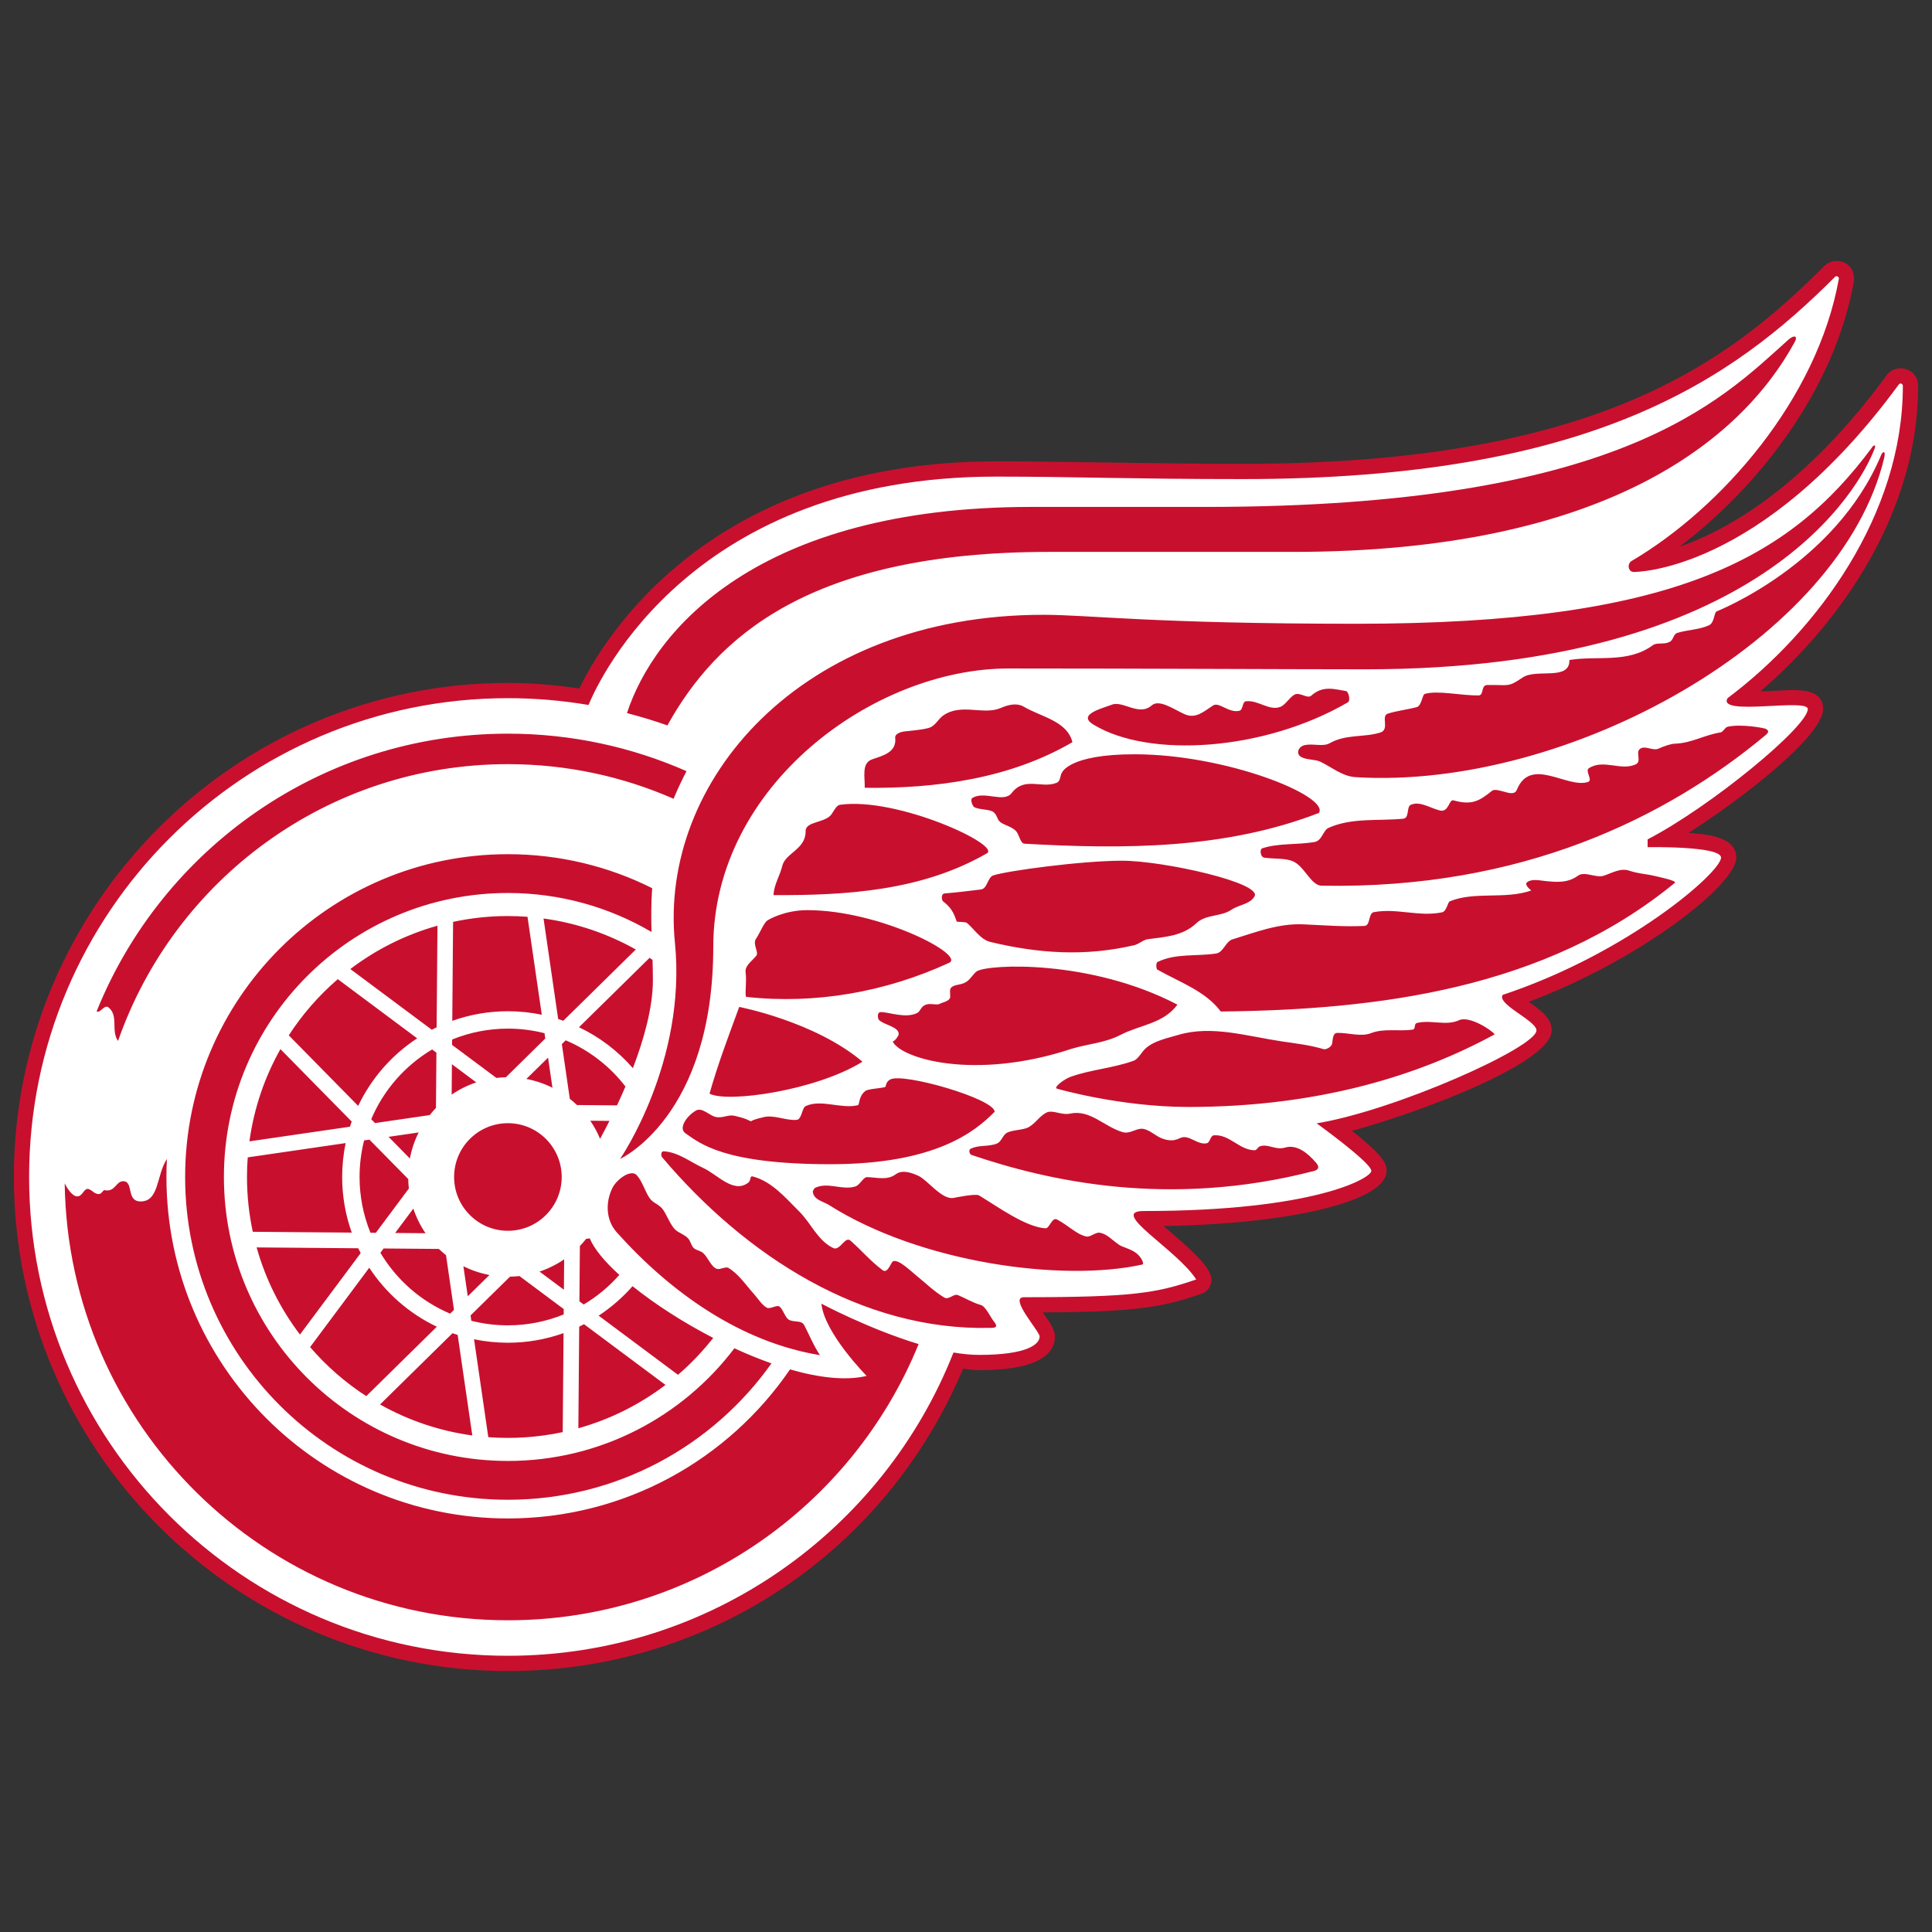 <svg version="1.1" id="Layer_1" xmlns="http://www.w3.org/2000/svg" xmlns:xlink="http://www.w3.org/1999/xlink" x="0px" y="0px" width="576" height="576" viewBox="0 0 576 576" style="enable-background:new 0 0 576 576;" xml:space="preserve">
<rect x="0" y="0" width="576" height="576" fill="#333333" stroke="none"/>
<style type="text/css">
	.st0{fill:#C8102E;}
	.st1{fill:#FFFFFF;}
</style>
<g>
	<path class="st0" d="M524.859,206.069c23.87-20.398,47.004-53.289,47.004-90.954   c0-5.452-6.651-6.986-9.347-3.279c-24.596,33.564-47.789,46.315-61.8,51.17   c23.298-17.638,46.147-46.438,51.991-79.098c0.642-5.959-5.84-7.698-8.835-4.58   c-28.526,28.521-67.797,58.957-173.338,58.957c-25.502,0-54.655-0.74-73.506-0.74   c-85.688,0-117.2,52.998-124.304,67.711c-7.055-1.019-14.197-1.648-21.298-1.648   c-81.215,0-147.289,66.074-147.289,147.296   c-0.001,81.215,66.073,147.292,147.288,147.292   c59.773,0,112.614-35.297,135.699-90.143c1.624,0.166,3.348,0.443,4.802,0.443   c18.664,0,22.578-5.459,22.578-10.052c0-2.463-2.44-5.438-3.648-7.17   c27.38-0.148,35.41-1.431,47.26-5.525c1.927-0.601,3.059-2.392,3.059-4.296   c0-4.04-8.284-10.727-14.283-15.924c38.295-0.642,66.493-7.482,66.493-16.439   c0-1.749-0.166-3.954-10.329-11.959c21.606-5.876,59.565-20.446,59.565-29.931   c0-3.676-3.173-5.93-6.879-8.513c33.631-12.672,61.911-35.002,61.911-43.008   c0-6.454-9.509-7.002-14.223-7.367c16.758-10.734,40.092-29.028,40.092-36.929   c0-8.183-12.823-4.959-18.661-5.315h-0.001L524.859,206.069z"/>
	<path class="st1" d="M515.031,208.163c26.801-20.083,52.277-54.768,52.277-93.048   c0-0.805-0.795-0.929-1.128-0.594c-41.428,56.56-79.1,56.004-79.1,56.004   c-1.647,0-2.037-2.311-0.728-3.222c26.747-15.732,55.436-48.184,61.878-84.2   c0.088-0.483-0.633-1.067-1.141-0.564   c-30.425,30.428-72.238,60.295-176.556,60.295c-33.407,0-50.841-0.739-73.506-0.739   c-90.458,0-118.275,60.124-121.568,68.083c-7.941-1.346-15.981-2.023-24.035-2.024   c-78.835,0-142.744,63.907-142.744,142.751c0,78.832,63.909,142.744,142.743,142.744   c60.366,0,111.977-37.471,132.847-90.417c2.669,0.455,5.246,0.714,7.649,0.714   c14.544,0,18.035-3.246,18.035-5.502c0-1.53-9.301-11.695-4.683-11.695   c32.256,0,39.516-1.204,51.358-5.296c-5.682-8.892-26.261-20.402-15.664-20.402   c51.122,0,67.875-9.869,67.875-11.96c0-2.443-16.301-14.182-16.301-14.182   c23.547-3.882,65.534-22.662,65.534-27.708c0-2.921-11.977-7.824-10.057-10.593   c37.335-12.418,65.083-36.545,65.083-40.928c0-3.517-21.885-3.106-21.885-3.106   v-2.325c18.926-9.839,47.755-33.631,47.755-38.865   c0-3.334-27.053,2.253-23.94-3.221V208.163z"/>
	<path class="st0" d="M167.948,304.326c-0.506-0.178-1.017-0.351-1.537-0.518l-4.363-29.971   c9.67,1.32,19.002,4.458,27.505,9.247L167.948,304.326z M164.7,324.291   l-1.303-8.963l-6.467,6.347C159.629,322.18,162.244,323.061,164.7,324.291z    M167.462,350.903c0-8.858-7.181-16.039-16.039-16.039   c-8.858,0-16.039,7.181-16.039,16.039c0,8.858,7.181,16.039,16.039,16.039   C160.281,366.942,167.462,359.761,167.462,350.903z M163.397,315.328v0l0-0   H163.397z M134.658,326.345v0.001c2.263-1.553,4.733-2.78,7.337-3.646   l-7.263-5.419L134.658,326.345z M107.199,350.904   c-0.004,5.701,1.099,11.348,3.249,16.628l1.599,0.014l9.849-13.208   c-0.113-0.937-0.175-1.879-0.185-2.822l-11.565-11.745l-1.592,0.227v-0.001   C107.655,343.563,107.2,347.227,107.199,350.904z M130.841,372.353l-16.474-0.138   l-0.956,1.284c4.797,8.053,12.076,14.465,20.79,18.146l1.144-1.13   l-2.369-16.3C132.236,373.627,131.524,373.005,130.841,372.353z M126.864,367.672   v-0.001c-1.547-2.266-2.77-4.737-3.635-7.341l-5.421,7.263L126.864,367.672z    M115.852,338.932l6.351,6.464c0.506-2.699,1.386-5.314,2.616-7.769   L115.852,338.932z M161.525,302.528l-4.257-29.199   c-1.93-0.136-3.875-0.221-5.844-0.221c-5.603,0-11.073,0.603-16.342,1.737   l-0.244,29.502c5.324-1.895,10.935-2.862,16.586-2.858   C154.888,301.488,158.265,301.849,161.525,302.528z M134.781,311.524l13.211,9.844   c0.938-0.106,1.88-0.169,2.823-0.189l11.751-11.563l-0.238-1.583   c-3.563-0.906-7.226-1.364-10.903-1.363c-5.702-0.002-11.349,1.102-16.63,3.251   L134.781,311.524z M175.825,369.195l-1.084,0.162   c-0.585,0.739-1.205,1.449-1.858,2.128l-0.143,16.481l1.287,0.954   c3.977-2.37,7.558-5.348,10.615-8.825   C180.256,376.111,177.116,372.335,175.825,369.195z M172.68,395.521h-0   l-0.252,30.295c9.523-2.662,18.304-7.094,25.978-12.918l-24.286-18.104   C173.641,395.04,173.167,395.286,172.68,395.521z M175.984,334.131   c1.159,1.691,2.137,3.498,2.92,5.393c0.964-1.765,1.897-3.547,2.798-5.344   L175.984,334.131z M212.635,398.89c-8.979-4.645-17.442-10.109-24.046-15.432   c-2.962,3.368-6.361,6.325-10.108,8.791l23.658,17.631   C205.984,406.573,209.495,402.88,212.635,398.89z M145.581,428.471   c7.428,0.56,14.899,0.053,22.184-1.507l0.248-29.508   c-5.325,1.896-10.935,2.863-16.587,2.861c-3.459,0-6.838-0.356-10.096-1.04   L145.581,428.471z M129.976,330.318v-0l0.134-16.476l-1.28-0.961   c-8.058,4.8-14.463,12.078-18.154,20.797l1.132,1.151l16.305-2.38   C128.701,331.709,129.323,330.998,129.976,330.318z M186.47,323.935   c-4.62-6.004-10.743-10.787-17.814-13.78l-1.148,1.126l2.371,16.307   c0.74,0.585,1.451,1.207,2.13,1.862l11.946,0.099   C184.822,327.691,185.66,325.819,186.47,323.935z M161.525,302.528L161.525,302.528   v0V302.528z M168.072,390.284v-0l-13.204-9.848   c-0.937,0.106-1.879,0.168-2.822,0.185l-11.755,11.559l0.227,1.59   c3.565,0.906,7.229,1.364,10.907,1.361c5.701,0.003,11.349-1.099,16.631-3.246   L168.072,390.284z M139.462,386.472l6.459-6.352   c-2.697-0.505-5.311-1.383-7.767-2.608L139.462,386.472z M168.194,375.461h-0.001   c-2.267,1.546-4.735,2.773-7.337,3.646l7.265,5.41L168.194,375.461z    M136.446,397.996v0c-0.515-0.165-1.026-0.339-1.534-0.522l-21.604,21.248   c8.502,4.789,17.834,7.924,27.503,9.241L136.446,397.996z M188.686,318.463   c3.249-8.498,5.964-18.056,5.964-26.241c0-2.012-0.044-4.03-0.111-6.06   c-0.296-0.202-0.589-0.402-0.885-0.594l-21.037,20.691   C178.755,309.179,184.225,313.334,188.686,318.463z M194.65,292.221   c0,0,0,0,0,0c0,0,0,0,0,0V292.221z M109.2,416.237   l21.035-20.695c-8.224-3.903-15.191-10.027-20.146-17.586l-17.64,23.665   C97.307,407.267,102.947,412.189,109.2,416.237z M73.637,350.904   c0,5.606,0.596,11.071,1.728,16.337l29.502,0.245   c-1.892-5.324-2.858-10.932-2.854-16.583c0-3.466,0.355-6.838,1.033-10.107   l-29.19,4.261C73.709,347.003,73.636,348.953,73.637,350.904z M86.095,308.677v0   l20.689,21.033c3.905-8.2,9.99-15.169,17.589-20.143l-23.66-17.643   C95.063,296.78,90.14,302.422,86.095,308.677z M74.363,340.279l29.968-4.365   c0.164-0.52,0.344-1.019,0.525-1.534L83.61,312.779   C78.816,321.278,75.678,330.61,74.363,340.279z M128.735,307.004   c0.476-0.245,0.952-0.493,1.437-0.721l0.254-30.297   c-9.523,2.66-18.306,7.092-25.982,12.917L128.735,307.004z M107.534,373.601   c-0.248-0.479-0.49-0.961-0.726-1.446l-30.298-0.256   c2.664,9.529,7.099,18.313,12.917,25.982L107.534,373.601z M151.424,254.667   L151.424,254.667h0H151.424z M55.194,350.904   c0,53.148,43.082,96.23,96.23,96.23c32.446,0,61.136-16.056,78.574-40.656   c-3.656-1.289-7.37-2.81-11.05-4.504   c-15.461,20.405-39.948,33.59-67.524,33.59c-46.759,0-84.667-37.906-84.667-84.66   c0-46.763,37.908-84.67,84.667-84.67c15.621,0,30.258,4.241,42.819,11.621   c-0.116-4.194-0.137-8.513,0.194-13.056c-12.943-6.482-27.552-10.133-43.013-10.133   C98.276,254.667,55.194,297.754,55.194,350.904z M258.381,410.208   c-6.215,1.488-14.234,0.548-22.846-1.944   c-18.33,26.828-49.165,44.443-84.113,44.443   c-56.217,0-101.802-45.578-101.802-101.804c0-1.804,0.051-3.591,0.137-5.368   c-3.148,4.777-2.24,12.658-7.822,12.658c-4.427,0-1.973-6.031-5.214-6.031   c-2.017,0-2.299,2.767-4.806,2.767c-0.294,0-0.554-0.104-0.744-0.104   c-0.539,0-0.778,1.169-1.8,1.169c-1.303,0-2.218-1.539-3.253-1.539   c-1.167,0-1.539,2.228-3.087,2.228c-1.588,0-3.125-2.658-3.744-3.873   c1.022,72.117,59.79,130.254,132.138,130.254   c55.369,0,102.777-34.047,122.45-82.347c-14.823-4.483-28.989-12.046-28.989-12.046   C245.79,397.503,258.381,410.208,258.381,410.208z M312.81,164.542h0h72.717   c92.893,0,133.566-33.211,149.587-62.65c0.924-1.77-0.213-2.141-1.978-0.573   c-20.224,18.144-50.398,49.813-173.604,49.813h-51.993   c-81.785,0-112.584,36.878-120.616,61.474c4.069,1.045,8.091,2.268,12.053,3.665   C213.515,190.095,241.226,164.542,312.81,164.542z M32.383,300.372   c3.052,2.523,0.619,6.936,2.81,9.973c16.764-48.048,62.472-82.525,116.232-82.525   c17.569,0,34.276,3.69,49.395,10.322c1.164-2.799,2.449-5.546,3.852-8.233   c-16.293-7.181-34.303-11.177-53.247-11.177c-55.532,0-103.051,34.257-122.617,82.782   C29.897,302.227,31.095,299.309,32.383,300.372z M311.105,183.294v0   c-72.769,0-114.684,49.978-109.887,97.73c3.575,35.579-16.335,64.484-16.335,64.484   s27.771-12.575,27.771-63.238c0-48.021,47.771-82.971,88.031-82.971   c38.932,0,84.105,0.244,106.504,0.244c118.782,0,147.523-54.876,151.615-65.584   c0.721-1.606-0.319-1.281-0.709-0.534c-24.799,33.444-59.525,52.542-153.752,52.542   C343.814,185.967,324.674,183.294,311.105,183.294z M250.375,239.945   c-0.993,0.167-1.74,1.78-2.476,2.826c-1.863,2.623-7.765,2.043-7.716,5.028   c0.067,5.444-5.997,6.44-6.96,10.361c-0.753,3.073-2.405,5.395-2.632,8.702   c21.784,0.118,44.194-1.287,63.505-12.377   C299.144,252.188,267.498,237.471,250.375,239.945z M259.976,226.402   c-3.207,1.128-2.068,5.357-2.168,8.472c21.223,0.27,43.302-2.72,61.922-13.604   v-0c-1.585-6.319-9.253-7.503-14.479-10.56   c-2.073-1.215-4.506-0.661-6.9,0.367c-5.188,2.228-11.859-1.555-17.213,2.292   c-1.525,1.107-2.34,3.166-4.312,3.676c-2.447,0.636-4.915,0.737-7.413,1.054   c-0.917,0.127-2.636,0.746-2.523,1.787   C267.389,224.329,263.255,225.256,259.976,226.402z M211.535,326.061   c5.456,2.837,31.843-0.975,45.599-9.525   c-14.131-11.986-36.746-16.336-36.746-16.336   C217.252,308.758,214.008,317.272,211.535,326.061z M338.236,224.877   c-19.649,0-21.623,5.47-21.623,5.47c-0.621,0.763-0.305,2.553-1.682,3.075   c-4.488,1.733-9.456-1.985-13.32,3.016c-2.334,3.02-7.995-0.705-11.667,1.428   c-0.825,0.483,0.013,2.575,0.652,2.851c1.719,0.755,4.557,0.532,5.625,1.419   c1.127,0.924,1.028,2.246,2.075,3.02c1.296,0.95,3.73,1.373,4.814,2.87   c0.847,1.153,1.118,3.445,2.348,3.512c29.497,1.675,59.777,1.67,87.768-9.174   C396.395,237.373,365.764,224.877,338.236,224.877z M211.535,326.062   c0-0,0-0,0-0.001c-0-0-0-0-0-0   V326.062z M222.296,289.922v0.001h-0c0.388,2.853-0.356,7.235,0.236,7.292   c20.532,2.241,41.372-1.41,60.372-10.13   c5.287-2.244-20.633-15.739-42.197-15.739c-7.007,0-11.778,2.981-11.778,2.981   c-1.202,0.691-2.166,3.508-3.563,5.606c-1.042,1.559,0.952,4.002,0.116,5.007   C223.933,286.806,222.022,287.949,222.296,289.922z M334.104,308.529   c5.763-3,12.697-3.284,16.931-9.008   c-25.865-13.509-56.068-12.111-59.757-9.976c-0.91,0.532-1.971,2.415-3.127,3.152   c-1.775,1.165-3.422,0.605-4.598,1.781c-0.705,0.705,0.069,2.567-0.428,3.256   c-0.649,0.913-2.082,1.075-2.976,1.557c-0.908,0.497-2.827-0.314-4.254,0.289   c-1.423,0.604-1.481,1.936-2.412,2.408c-3.469,1.768-8.502-0.282-10.891-0.245   c-1.232,0.021-0.913,1.964-0.516,2.355c1.546,1.532,6.02,1.999,5.849,4.268   c-0.039,0.464-1.111,2.047-1.789,2.135c2.371,5.063,24.432,11.776,53.451,2.151   c4.846-1.458,9.856-1.703,14.517-4.125v0.001V308.529z M401.324,206.034   c-3.281-0.499-6.835-1.825-10.385,1.361c-1.201,1.084-3.438-1.248-5.099-0.244   c-1.345,0.799-2.671,2.951-3.921,3.508c-3.404,1.513-6.707-2.022-10.464-1.583   c-1.102,0.122-0.834,2.574-1.929,2.831c-3.232,0.765-6.056-2.755-7.88-1.572   c-2.792,1.8-5.137,4.092-8.516,2.572c-3.244-1.474-7.528-4.54-9.747-2.608   c-3.852,3.364-8.539-1.511-11.926-0.197c-2.87,1.112-10.589,2.951-5.324,6.004   c16.356,9.902,50.509,7.935,75.738-6.724v-0.001h-0   C402.712,208.858,402.028,206.138,401.324,206.034z M373.926,267.393   c3.131-4.065-27.086-10.782-39.347-10.782c-12.185,0-34.685,3.057-38.546,4.413   c-1.599,0.665-1.685,3.928-3.561,4.159c-3.613,0.444-7.193,0.883-10.828,1.188   c-1.195,0.097-0.895,2.013-0.522,2.306c2.363,1.909,3.094,3.092,4.09,6.015   c0.1,0.275,2.554,0.033,3.09,0.49c2.361,2.038,4.048,4.938,7.006,5.657   c14.31,3.433,28.143,4.381,42.791,0.977c1.569-0.361,2.717-1.636,4.117-1.807   c5.139-0.665,10.487-0.975,14.471-4.77c2.811-2.683,7.298-1.883,10.428-3.993   h-0C369.488,269.658,372.513,269.639,373.926,267.393z M434.994,304.162h-0   c-3.829,1.781-8.263-0.197-12.508,0.811c-1.109,0.263-0.259,1.844-1.368,1.999   c-4.161,0.589-8.478-0.474-12.379,1.049c-3.05,1.185-6.711-0.162-10.068-0.076   c-1.278,0.034-1.307,1.747-1.504,3.135c-0.18,1.176-1.957,1.881-2.482,1.726   c-4.159-1.236-8.145-1.684-12.362-2.304c-10.591-1.564-21.075-4.931-31.032-1.957   c-3.249,0.975-7.556,1.789-10.045,4.317c-0.956,0.979-1.976,2.911-3.249,3.376   c-6.094,2.216-12.73,2.627-18.803,4.79c-1.835,0.647-5.331,3.221-4.023,3.559   c0,0,18.736,5.439,39.177,5.439c39.341,0,69.332-9.68,91.271-21.649   C444.359,306.787,437.895,302.813,434.994,304.162z M526.478,217.311v-0   c-0.473-0.284-7.515-1.553-11.408-0.638c-0.834,0.196-1.326,1.555-2.107,1.682   c-5.028,0.807-8.571,3.208-13.678,3.365c-1.067,0.025-3.364,0.786-4.739,1.439   c-1.853,0.895-4.392-1.28-5.84,0.342c-0.933,1.047,0.694,3.561-1,4.36   c-4.448,2.094-9.647-1.663-14.003,1.176c-1.268,0.82,1.34,3.598-0.296,4.115   c-6.263,1.957-17.091-7.764-21.19,2.329c-0.637,1.586-2.599,0.869-3.824,0.55   c-1.186-0.307-2.861-0.855-3.565-0.269c-3.836,3.122-6.091,4.368-11.487,2.854   c-1.364-0.393-1.389,3.665-4.04,3.02c-3.031-0.73-5.945-2.916-8.717-1.678   c-1.289,0.575-0.339,3.946-2.216,4.13c-7.542,0.719-15.315-0.368-22.264,2.719   c-1.714,0.765-1.874,3.847-4.275,4.243c-5.288,0.875-10.562,0.258-15.503,1.862   c-0.801,0.257-0.614,2.612,0.608,2.79c3.168,0.471,6.768-0.021,9.199,1.428   c2.983,1.781,4.874,6.802,7.808,6.921c59.757,1.155,102.925-20.259,132.537-44.956   C527.649,218.081,527.042,217.658,526.478,217.311z M383.14,342.137   c-2.909,0.862-5.16-1.271-7.577-0.348c-0.554,0.217-0.933,1.132-1.396,1.136   c-4.557,0.09-7.593-4.814-12.233-4.444c-1.148,0.09-1.126,2.122-2.103,2.352   c-2.858,0.67-5.393-2.789-7.97-1.548c-1.837,0.899-3.131,0.832-4.892,0.315   c-2.283-0.67-3.979-2.7-6.184-3.048c-1.948-0.305-3.864,1.626-6.062,0.987   c-5.467-1.592-9.707-6.789-15.577-5.544c-2.897,0.612-5.389-1.37-7.39-0.171   c-2.195,1.301-2.819,2.884-5.045,4.206c-1.506,0.915-5.035,0.799-6.613,1.756   c-1.195,0.732-1.5,2.576-2.867,3.142c-2.568,1.061-5.606,0.307-8.012,1.668   c-0.282,0.158-0.441,1.5,0.589,1.789c22.412,7.596,58.687,15.954,102.016,4.71   c1.336-0.407,1.613-1.207,0.527-2.461   C389.973,343.882,386.704,341.077,383.14,342.137z M493.013,261.084   c-2.408-0.559-4.39-0.559-7.311-1.513c-2.598-0.857-4.997,0.673-7.538,1.504   h0c-2.413,0.795-5.706-1.483-7.769,0.039   c-3.081,2.271-6.699,1.86-9.863,1.534c-1.509-0.16-3.876-0.691-5.211,0.353   c-0.864,0.679,0.377,1.768,1.186,2.498c-7.962,2.74-16.746,0.159-24.297,3.225   c-0.566,0.23-0.906,3.002-2.302,3.28c-6.933,1.4-13.419-1.322-20.294-0.062   c-1.747,0.323-0.972,4.023-2.8,4.111c-6.173,0.302-12.185-0.217-18.35-0.474   c-7.335-0.305-14.091,2.355-21.012,4.476c-2.059,0.619-2.676,3.891-4.892,4.226   c-5.983,0.913-12.071-0.134-17.527,2.56c-0.368,0.18-0.393,2.015,0.009,2.232   c6.687,3.778,14.35,6.387,18.92,12.497c46.532-0.489,96.602-6.572,135.345-38.338   C500.072,262.614,495.484,261.657,493.013,261.084z M560.786,135.795   c-13.696,32.613-48.956,46.463-48.956,46.463h-0   c-0.897,0.407-0.612,3.365-2.32,4.158c-2.941,1.353-6.288,1.314-9.431,2.269   c-1.19,0.369-1.123,1.95-2.116,2.57c-1.67,1.065-3.933,0.18-5.153,1.081   c-7.549,5.532-16.522,3.051-24.906,4.436c0.132,6.318-9.841,2.459-13.929,5.209   c-4.465,2.992-3.871,2.174-10.514,2.237c-2.064,0.023-0.95,3.069-2.611,3.104   c-5.296,0.095-12.141-1.586-16.09-0.437c-0.709,0.206-0.941,3.544-2.346,3.921   c-2.882,0.772-5.906,1.084-8.668,1.957c-2.137,0.677,0.657,4.716-2.207,5.624   c-4.864,1.539-10.221,0.416-15.126,3.196c-1.925,1.1-4.748,0.062-7.248,0.522   c-2.126,0.381-2.939,2.614-1.202,3.596c1.572,0.885,4.197,0.654,5.745,1.419   c3.593,1.772,6.574,4.337,10.436,4.58   c63.128,3.884,144.782-40.988,157.644-95.34   C562.235,134.173,561.232,134.576,560.786,135.795z M292.405,389.062   c-2.424-0.675-4.549-2.015-6.77-2.932c-1.37-0.564-2.69,1.562-4.166,0.684   c-2.987-1.783-5.557-4.339-7.935-6.239c-1.885-1.509-5.666-5.294-7.291-4.532   c-0.64,0.284-1.559,3.801-3.103,2.644c-3.722-2.789-6.14-5.789-9.613-8.832   c-1.592-1.385-3.108,3.193-5.127,2.223c-4.645-2.258-6.515-7.291-10.087-10.858   c-4.169-4.151-8.155-8.96-13.89-10.48c-0.952-0.25-0.428,1.14-1.32,1.837   c-4.381,3.42-9.203-2.422-13.458-4.372c-3.902-1.802-7.337-4.663-11.727-4.961   c-0.931-0.069-0.889,1.336-0.536,1.754c25.012,29.588,59.717,51.785,97.836,50.89   c0.885-0.02,2.689,0.079,1.206-1.758   C295.238,392.674,293.907,389.48,292.405,389.062z M338.743,373.582   c-1.649-1.266-4.081-1.743-5.107-2.461c-2.387-1.673-3.66-3.286-5.828-3.611   l0-0c-1.113-0.164-2.842,1.34-3.808,1.157   c-2.956-0.554-5.294-3.209-8.881-5.104c-1.479-0.779-2.248,2.717-3.408,2.643   c-5.946-0.34-14.538-6.643-19.845-9.823c-0.941-0.568-6.613,0.564-7.554,0.753   c-3.413,0.686-7.755-5.289-10.438-6.549c-2.034-0.947-4.865-1.95-6.794-0.506   c-2.618,1.948-5.728,0.903-8.596,0.864c-1.111-0.024-2.093,2.343-3.473,2.777   c-3.91,1.255-8.238-1.465-12.076,0.451c-0.111,0.053-0.635,0.855-0.606,1.132   c0.263,2.405,2.951,2.81,4.723,3.891c27.486,17.435,69.934,23.08,93.585,17.79   C341.174,376.822,340.338,374.8,338.743,373.582z M235.158,393.437   c-1.105-0.67-1.634-2.972-2.715-3.862c-0.836-0.688-2.854,0.874-3.891,0.268   c-1.471-0.864-2.595-2.729-3.743-4.013c-1.278-1.417-2.451-2.958-3.709-4.377   c-1.178-1.333-2.438-2.553-3.943-3.443c-0.809-0.478-2.38,0.555-3.357,0.301   c-1.731-0.462-2.738-3.471-4.155-4.728c-0.813-0.721-2.112-0.82-2.831-1.504   c-0.737-0.709-0.894-2.013-1.668-2.87c-1.023-1.123-2.521-1.523-3.628-2.428   c-1.5-1.227-2.622-4.335-3.778-6.047c-1.153-1.712-2.861-1.902-3.97-3.402   c-1.389-1.881-2.202-5.039-3.901-6.943c-1.701-1.923-5.959,1.146-7.26,3.736   c-2.135,4.237-2.01,9.62,1.245,13.252c16.014,17.89,36.809,32.728,60.607,36.644   c-1.775-2.56-3.646-7.025-4.714-8.969h0   C238.892,393.501,236.68,394.333,235.158,393.437z M207.579,331.057   c-2.577,1.37-5.532,5.259-3.194,6.84c4.187,2.838,11.134,9.197,43.177,9.197   c31.202,0,43.073-9.643,48.977-15.63c0-3.864-27.45-11.771-31.135-9.624   c-1.132,0.562-1.266,1.696-1.419,2.195c-1.232,0.483-5.045,0.543-5.951,1.204   c-2.128,1.562-1.705,4.111-2.273,4.261c-4.869,1.211-10.905-1.856-15.515,0.244   c-1.236,0.571-1.13,4.011-2.768,4.137c-3.339,0.252-7.013-1.733-10.193-0.719   c-0.566,0.187-2.285,0.436-3.415,1.148c-1.747-0.897-2.676-1.114-4.959-1.666   c-1.688-0.414-3.32,0.747-5.388,0.395   C211.586,332.703,209.411,330.082,207.579,331.057z"/>
</g>
</svg>